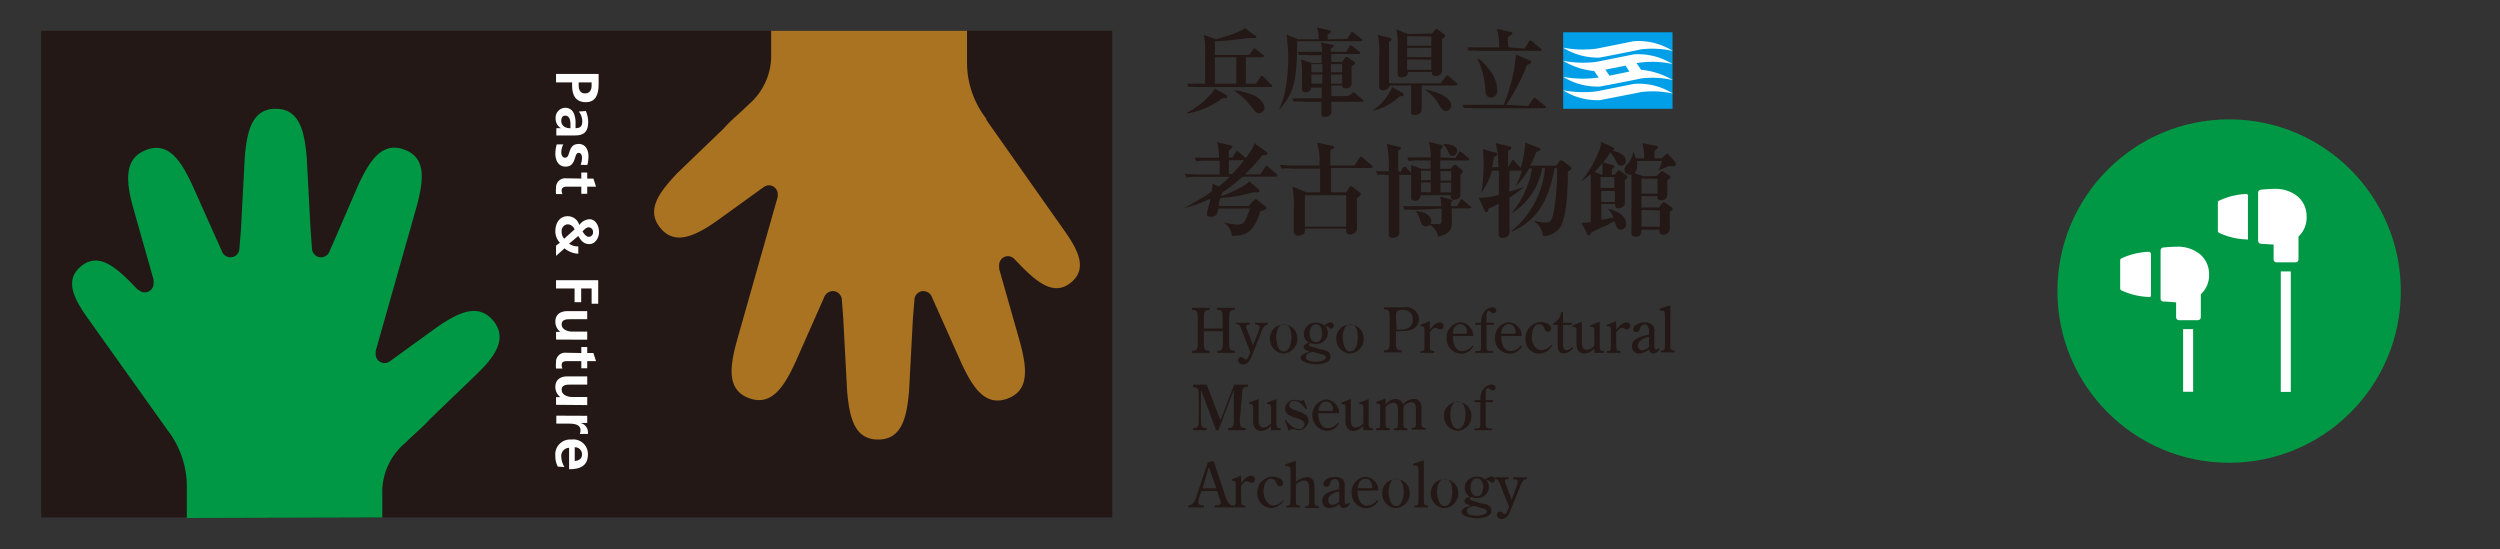 <svg id="ace61b6d-5412-45d3-89b4-6e253a22fb32" data-name="レイヤー 1" xmlns="http://www.w3.org/2000/svg" width="182" height="40" viewBox="0 0 182 40">
  <rect x="0" y="0" width="182" height="40" fill="#333333" stroke="none"/>
  <defs>
    <style>
      .a0028cdc-fb6f-4385-a429-4ebd73273504 {
        fill: #231815;
      }

      .ba7d3d1b-d95e-4550-afaf-64116752cb68 {
        fill: #009844;
      }

      .fa7c7467-8ed0-4736-8813-514e49e82265 {
        fill: #a97322;
      }

      .b257a2e5-04ee-4da2-87f3-290a84a9742b {
        fill: #fff;
      }

      .f8fac6db-6ce2-41ba-b3a0-fea3b0f67471 {
        fill: #009fe8;
      }
    </style>
  </defs>
  <g>
    <g>
      <rect class="a0028cdc-fb6f-4385-a429-4ebd73273504" x="3" y="2.24" width="77.97" height="35.43"/>
      <path class="ba7d3d1b-d95e-4550-afaf-64116752cb68" d="M27.83,37.67v-2a4.69,4.69,0,0,1,1.63-3.39l.42-.4c.49-.46,1-.89,1.38-1.33l3.39-3.26C36,26,37,24.66,35.9,23.34s-2.58-.57-4.16.53l-3.38,2.45,0,0a.67.67,0,0,1-.37.11.64.64,0,0,1-.64-.64,1.1,1.1,0,0,1,0-.18l0-.06,3-10.58c.49-1.86.7-3.49-.92-4.08s-2.51.79-3.33,2.54L24,18.28h0a.67.67,0,0,1-.63.45.66.66,0,0,1-.66-.66l-.1-1.35-.28-5.27c-.17-1.92-.53-3.53-2.26-3.53h0c-1.72,0-2.09,1.61-2.25,3.53l-.28,5.29-.11,1.33a.65.65,0,0,1-.66.66.66.66,0,0,1-.62-.45h0l-2.16-4.83c-.82-1.75-1.71-3.14-3.33-2.54S9.16,13.13,9.66,15l1.52,5.36,0,.1a.55.55,0,0,1,0,.18.64.64,0,0,1-1.1.45l-.05,0-.55-.57c-1.23-1.23-2.41-2.12-3.6-1.12l0,0c-1.19,1-.51,2.32.49,3.74l5.78,8.11.05.07a6.69,6.69,0,0,1,1.4,4.11v2.28Z"/>
      <path class="fa7c7467-8ed0-4736-8813-514e49e82265" d="M56.14,2.24v2A4.69,4.69,0,0,1,54.51,7.6l-.42.4c-.49.46-1,.88-1.38,1.33l-3.39,3.26C48,14,47,15.27,48.07,16.59s2.58.57,4.16-.54l3.38-2.44,0,0a.68.68,0,0,1,.37-.12.65.65,0,0,1,.64.65,1.1,1.1,0,0,1,0,.18l0,0-3,10.58c-.5,1.86-.7,3.5.92,4.09s2.51-.8,3.33-2.54L60,21.64h0a.69.69,0,0,1,.63-.45.67.67,0,0,1,.66.66l.1,1.36.28,5.26c.17,1.93.53,3.53,2.26,3.53h0c1.72,0,2.08-1.6,2.25-3.53l.28-5.29.11-1.33a.66.66,0,0,1,.66-.66.68.68,0,0,1,.62.45h0l2.16,4.84c.82,1.74,1.71,3.13,3.33,2.54s1.42-2.23.92-4.09l-1.52-5.35,0-.1a.55.55,0,0,1,0-.18.64.64,0,0,1,.64-.65.65.65,0,0,1,.46.2l0,0,.55.57c1.23,1.23,2.41,2.13,3.6,1.13l0,0c1.18-1,.51-2.32-.49-3.74L71.8,8.72l0-.08a6.66,6.66,0,0,1-1.4-4.1V2.24Z"/>
      <g>
        <path class="b257a2e5-04ee-4da2-87f3-290a84a9742b" d="M43.07,6v.22c0,.31-.12.58-.48.58s-.46-.28-.46-.58V6Zm-2.59-.62V6h1.17v.26c0,.66.26,1.18,1,1.18s.93-.61.93-1.28V5.38Z"/>
        <path class="b257a2e5-04ee-4da2-87f3-290a84a9742b" d="M41.14,8.42c.35,0,.39.39.39.66v.25a.74.74,0,0,1-.47-.12.5.5,0,0,1-.2-.41C40.86,8.59,40.94,8.42,41.14,8.42Zm1-.3a1.19,1.19,0,0,1,.25.7c0,.35-.12.51-.49.51V9a1.77,1.77,0,0,0-.13-.76.66.66,0,0,0-.65-.39.72.72,0,0,0-.67.79.81.81,0,0,0,.39.7h0a1.51,1.51,0,0,0-.34,0v.52l.51,0h.86c.66,0,.95-.29.95-1a2.1,2.1,0,0,0-.17-.78Z"/>
        <path class="b257a2e5-04ee-4da2-87f3-290a84a9742b" d="M42.27,12a1.46,1.46,0,0,0,.1-.52c0-.16-.06-.35-.25-.35-.36,0-.13,1-.95,1-.53,0-.74-.47-.74-.95a2.59,2.59,0,0,1,.1-.67l.48,0a1.32,1.32,0,0,0-.15.58c0,.15.06.39.28.39.44,0,.14-1,1-1,.48,0,.7.43.7.89a2.64,2.64,0,0,1-.08.64Z"/>
        <path class="b257a2e5-04ee-4da2-87f3-290a84a9742b" d="M42.32,13v-.44h.43V13h.45l.19.59h-.64v.52h-.43v-.52H41.26c-.19,0-.37.05-.37.28a.5.5,0,0,0,.06.26l-.47,0a1.75,1.75,0,0,1,0-.43.67.67,0,0,1,.73-.72Z"/>
        <path class="b257a2e5-04ee-4da2-87f3-290a84a9742b" d="M41.07,17.38a.74.74,0,0,1-.18-.53.47.47,0,0,1,.45-.52.56.56,0,0,1,.49.37Zm1.34-.54c.12-.12.27-.29.44-.29a.32.32,0,0,1,.32.35.31.31,0,0,1-.31.34C42.68,17.24,42.49,17,42.41,16.84Zm-.31.34c.19.33.39.59.81.59s.7-.45.7-.88-.24-.93-.7-.93a1,1,0,0,0-.74.42.87.87,0,0,0-.85-.64c-.57,0-.89.49-.89,1.09a1.19,1.19,0,0,0,.33.84l-.28.21v.75l.62-.55a1.66,1.66,0,0,0,1,.39v-.53a1.09,1.09,0,0,1-.67-.2Z"/>
        <path class="b257a2e5-04ee-4da2-87f3-290a84a9742b" d="M43.55,20.4v1.71h-.48V21h-.76v1h-.48V21H40.48V20.4Z"/>
        <path class="b257a2e5-04ee-4da2-87f3-290a84a9742b" d="M40.48,24.72v-.56h.31a.93.93,0,0,1-.36-.74c0-.54.38-.77.89-.77h1.43v.59H41.54c-.28,0-.65,0-.65.38s.46.52.75.52h1.11v.59Z"/>
        <path class="b257a2e5-04ee-4da2-87f3-290a84a9742b" d="M42.32,25.7v-.44h.43v.44h.45l.19.59h-.64v.52h-.43v-.52H41.26c-.19,0-.37.05-.37.27a.51.51,0,0,0,.06.27l-.47,0a1.84,1.84,0,0,1,0-.44.66.66,0,0,1,.73-.71Z"/>
        <path class="b257a2e5-04ee-4da2-87f3-290a84a9742b" d="M40.48,29.47v-.56h.31a.93.93,0,0,1-.36-.74c0-.54.38-.77.89-.77h1.43V28H41.54c-.28,0-.65,0-.65.38s.46.52.75.52h1.11v.59Z"/>
        <path class="b257a2e5-04ee-4da2-87f3-290a84a9742b" d="M42.75,30.27v.52h-.52a.69.69,0,0,1,.57.62.58.58,0,0,1,0,.18h-.59a.65.65,0,0,0,.05-.27c0-.48-.6-.48-.93-.48h-.83v-.58Z"/>
        <path class="b257a2e5-04ee-4da2-87f3-290a84a9742b" d="M41.84,32.56a.51.51,0,0,1,.53.52c0,.33-.25.46-.53.48ZM41.09,34a1.58,1.58,0,0,1-.23-.76.59.59,0,0,1,.57-.64v1.56c.79,0,1.37-.24,1.37-1.08A1.06,1.06,0,0,0,41.6,32a1.08,1.08,0,0,0-1.17,1.19,1.58,1.58,0,0,0,.18.78Z"/>
      </g>
    </g>
    <g>
      <g>
        <path class="a0028cdc-fb6f-4385-a429-4ebd73273504" d="M90,4.17V6.09H88.44V4.17ZM88.44,4v-1c.74,0,1.81-.15,2.41-.23l.18,0,.3,0s.13,0,.13-.07,0-.08-.08-.1l-.76-.56a1.11,1.11,0,0,1-.27.19,10.3,10.3,0,0,1-1.82.62l-.9-.3a3.72,3.72,0,0,1,.1,1V6.09h-.31c-.07,0-.54,0-1,0l.1.25a3.63,3.63,0,0,1,.73,0h5.27s.1,0,.1-.07,0-.07-.08-.11L92,5.61s-.08-.08-.12-.08-.09,0-.11.08l-.33.48H90.7V4.17h1.2s.11,0,.11-.07S92,4,91.94,4l-.49-.41s-.09-.07-.12-.07a.14.14,0,0,0-.11.08L90.94,4Zm0,2.45A1.86,1.86,0,0,1,88,7,5.72,5.72,0,0,1,86.43,8.2l0,.06A5.91,5.91,0,0,0,89,7.15c.29,0,.34,0,.34-.12a.15.15,0,0,0-.07-.12Zm1.43.17a5.24,5.24,0,0,1,1.33,1.28c.17.23.32.35.48.35a.41.41,0,0,0,.38-.4c0-.18-.13-.55-.69-.86a5.6,5.6,0,0,0-1.5-.43Z"/>
        <path class="a0028cdc-fb6f-4385-a429-4ebd73273504" d="M97.71,4.67v.59h-.82V4.67Zm-.82-.9V3.53c.14-.08.2-.12.2-.18s0-.09-.13-.1l-.82-.16a1.86,1.86,0,0,1,.11.68h-.78c-.07,0-.54,0-1,0l.1.25a3.68,3.68,0,0,1,.74,0h.9c0,.27,0,.34,0,.58h-.69l-.8-.27a5.33,5.33,0,0,1,.06.94c0,.35,0,.76,0,.85s0,.27,0,.33,0,.27.28.27.38-.19.38-.34v0h.78c0,.26,0,.52,0,.78H95.08c-.07,0-.54,0-1,0l.11.25a3,3,0,0,1,.73,0h1.28c0,.23,0,.63,0,.85s0,.24.29.24a.38.38,0,0,0,.43-.39c0-.16,0-.6,0-.7h2.23s.1,0,.1-.08,0-.06-.07-.1l-.53-.44a.28.28,0,0,0-.13-.07s-.08,0-.1.09L98.14,7H96.92c0-.26,0-.52,0-.78h.81v0c0,.13,0,.21.25.21a.37.37,0,0,0,.42-.37c0-.06,0-.52,0-.64a4.72,4.72,0,0,1,0-.58c.08-.06.24-.15.24-.23s0-.09-.1-.13l-.42-.32A.2.2,0,0,0,98,4.16s-.07,0-.09.08l-.21.27h-.78V3.93h2s.1,0,.1-.07a.14.14,0,0,0-.07-.1l-.49-.4a.24.24,0,0,0-.13-.07s-.08.06-.09.08l-.22.4Zm.82,1.65v.67H96.9c0-.21,0-.53,0-.67Zm-2.24.67V5.42h.79c0,.14,0,.2,0,.67Zm0-.83V4.67h.8c0,.14,0,.18,0,.59Zm1.19-2.4V2.51c.13-.06.23-.12.23-.2s-.07-.1-.12-.11l-.9-.2a2.28,2.28,0,0,1,.13.86H94.5l-.85-.34a10.41,10.41,0,0,1,.13,1.66,12.54,12.54,0,0,1-.28,2.71A6.06,6.06,0,0,1,93.1,8l0,0a4.19,4.19,0,0,0,1.2-2.47A17.54,17.54,0,0,0,94.43,3h4.64s.1,0,.1-.07a.12.12,0,0,0-.07-.1l-.53-.43s-.09-.08-.13-.08-.08.06-.1.09l-.28.43Z"/>
        <path class="a0028cdc-fb6f-4385-a429-4ebd73273504" d="M104.2,3.48v.68h-1.76V3.48Zm-1.71-1-.84-.35a5.42,5.42,0,0,1,.1,1.31c0,.71,0,1.28,0,1.44s0,.39,0,.46,0,.29.26.29.49-.1.49-.39h1.75v0c0,.16,0,.29.26.29s.47-.14.47-.39,0-.71,0-.83c0-.29,0-1.2,0-1.47.08-.06.22-.15.22-.23a.17.17,0,0,0-.1-.14l-.4-.29s-.09-.08-.13-.08-.08.05-.1.09l-.23.25Zm1.71.17v.68h-1.76V2.64Zm0,1.69v.74h-1.76V4.33Zm-3.08,1.72c0-.51,0-1,0-1.53,0-.86,0-1.21,0-1.46.08-.06.18-.13.18-.21s-.09-.1-.16-.11l-.84-.21a5.5,5.5,0,0,1,.1,1.64c0,.62,0,1.08,0,1.41s0,.66,0,.75.09.23.26.23a.48.48,0,0,0,.52-.35h1.55v.94c0,.13,0,.78,0,.93s0,.28.25.28.52-.11.52-.43c0-.06,0-.39,0-.46,0-.23,0-.33,0-1.26H106s.1,0,.1-.07,0-.07-.07-.1l-.55-.5a.3.3,0,0,0-.13-.06s-.06,0-.1.08l-.37.49Zm2.67.51a3.25,3.25,0,0,1,1,1.1c.17.27.26.4.47.4a.38.38,0,0,0,.39-.39c0-.56-.93-1-1.89-1.16Zm-2.44-.22A4.05,4.05,0,0,1,99.9,8.07v0a4.16,4.16,0,0,0,2-1.06c.25,0,.29-.06.29-.13s-.06-.1-.1-.13Z"/>
        <path class="a0028cdc-fb6f-4385-a429-4ebd73273504" d="M111,3.54l.3-.5a.12.12,0,0,1,.11-.09.23.23,0,0,1,.12.06l.64.53a.11.11,0,0,1,.06.09c0,.07,0,.07-.1.07h-4.47a3.56,3.56,0,0,0-.73,0l-.11-.25c.42,0,.89,0,1,0h1.31a3.66,3.66,0,0,0-.17-1.36l1,.23s.14,0,.14.1-.16.16-.28.25,0,.67,0,.78Zm.24,4.18.37-.51s.05-.09.11-.09a.19.19,0,0,1,.12.07l.63.51s.07.06.07.1,0,.08-.1.08h-5.13a3,3,0,0,0-.73,0l-.11-.25c.42,0,.9,0,1,0h2a12.69,12.69,0,0,0,.9-3.66l1,.43s.11,0,.11.11-.18.16-.32.23a14.73,14.73,0,0,1-1.5,2.89Zm-3.61-3.46a3.12,3.12,0,0,1,.76.78A2.42,2.42,0,0,1,109,6.55a.49.49,0,0,1-.46.56c-.36,0-.4-.39-.41-.55a5.51,5.51,0,0,0-.23-1.37,4.89,4.89,0,0,0-.34-.9Z"/>
      </g>
      <g>
        <path class="a0028cdc-fb6f-4385-a429-4ebd73273504" d="M89.46,12.66v-1h1.12c-.28.35-.57.68-.87,1ZM88.72,15c0-.16,0-.2.13-.59A10.45,10.45,0,0,0,91.22,14h.26c.09,0,.2,0,.2-.09a.21.21,0,0,0-.08-.15l-.66-.56a1.87,1.87,0,0,1-.45.36,9.21,9.21,0,0,1-1.6.72L89,14a11.79,11.79,0,0,0,1.47-1.14h2.42s.11,0,.11-.08a.15.15,0,0,0-.07-.11l-.58-.5s-.1-.09-.14-.09-.07,0-.11.1l-.35.51H90.62A11.82,11.82,0,0,0,91.9,11.3c.16,0,.36,0,.36-.14a.16.16,0,0,0-.08-.12l-.88-.63c0,.19-.06.36-.61,1.1l-.08-.08-.4-.34c-.06-.05-.09-.08-.15-.08s-.08,0-.11.1l-.24.37h-.25v-.54c.06,0,.26-.17.26-.24s-.07-.1-.13-.12l-1-.23a3.44,3.44,0,0,1,.15,1.13h-.77c-.07,0-.59,0-1,0l.12.27a4.3,4.3,0,0,1,.8-.05h.9c0,.34,0,.68,0,1H87.32c-.08,0-.6,0-1.06-.05l.12.28a3.42,3.42,0,0,1,.8-.06h2.35a9.65,9.65,0,0,1-.82.71l-.44-.21c0,.17,0,.29-.08.59a19.06,19.06,0,0,1-2,1.19v0a9.43,9.43,0,0,0,1.92-.69c0,.18-.25,1-.25,1.1s0,.22.32.22a.46.46,0,0,0,.39-.17,1.26,1.26,0,0,0,.13-.43H91c-.39,1.09-.45,1.17-1,1.17a7.58,7.58,0,0,1-1-.18v0a1.18,1.18,0,0,1,.68,1c.9,0,1.58-.15,2.07-1.78.33-.1.44-.15.44-.25s0-.1-.1-.15l-.54-.42a.23.23,0,0,0-.14-.07s-.09,0-.13.09L90.9,15Z"/>
        <path class="a0028cdc-fb6f-4385-a429-4ebd73273504" d="M98,14.21V16.5H95V14.21Zm-1.15-2.16c0-.22,0-.87,0-1.05s.28-.16.28-.25-.06-.11-.17-.14l-1.08-.23a4.34,4.34,0,0,1,.17,1.67H94.24c-.08,0-.6,0-1.06-.05l.12.28a3.61,3.61,0,0,1,.8,0h2V14h-1l-1-.41a9.56,9.56,0,0,1,.09,1.68c0,.37,0,.75,0,1.12,0,.07,0,.4,0,.48s.09.29.31.29.5-.09.5-.37v-.15H98v0c0,.26,0,.43.27.43.11,0,.52-.06.52-.45,0-.12,0-1.1,0-1.3v-.9c.18-.13.27-.2.27-.29s0-.1-.1-.14l-.49-.38a.17.17,0,0,0-.12-.06s-.1.06-.14.11L98,14h-1.1V12.23H99.8s.12,0,.12-.09,0-.06-.08-.11l-.63-.55a.26.26,0,0,0-.14-.07s-.09.05-.11.09l-.35.55Z"/>
        <path class="a0028cdc-fb6f-4385-a429-4ebd73273504" d="M105.65,12.46v.69h-.78v-.69Zm-.78-1v-.56c.14-.17.17-.2.17-.25s-.12-.1-.14-.11l-.89-.21a3.07,3.07,0,0,1,.14,1.13h-.64c-.08,0-.6,0-1.06,0l.12.27a3.61,3.61,0,0,1,.8-.05h.78c0,.26,0,.53,0,.61h-.65l-.77-.27c0,.06,0,.36,0,.44,0,.26,0,1.61,0,1.91,0,.07,0,.24.28.24a.37.37,0,0,0,.4-.4h2.2c0,.13,0,.33.21.33s.5-.09.5-.33c0-.41,0-1.06,0-1.48,0,0,.17-.15.17-.23a.2.2,0,0,0-.06-.12l-.37-.31a.29.29,0,0,0-.15-.07.2.2,0,0,0-.14.09l-.17.2h-.75v-.61h2s.11,0,.11-.08a.12.12,0,0,0-.08-.11l-.44-.38a.45.45,0,0,0-.14-.07s-.08,0-.12.1l-.23.36Zm.78,1.83V14h-.78v-.7Zm-2.2.7v-.7h.71V14Zm0-.87v-.69h.71v.69Zm1.5,2.06c0,.44,0,.78,0,.89s-.08.24-.18.24l-.63,0a.4.4,0,0,0,.06-.21c0-.28-.26-.65-1.12-.74v0a2.65,2.65,0,0,1,.27.54c.13.43.17.58.46.58a.38.38,0,0,0,.27-.11,1.16,1.16,0,0,1,.61.85c.77-.16,1-.5,1-.94,0-.16,0-.93,0-1.11H107s.11,0,.11-.08A.14.14,0,0,0,107,15l-.45-.4s-.09-.09-.14-.09-.09.06-.11.1l-.23.4h-.44a2,2,0,0,1,0-.24c0-.06.11-.1.11-.15s-.07-.09-.18-.12l-.72-.19a2.41,2.41,0,0,1,.07.7H103.2c-.08,0-.6,0-1.06,0l.12.27a3.61,3.61,0,0,1,.8,0Zm-3.16-2.77V11.29c0-.06,0-.14,0-.27s.2-.12.2-.21-.07-.1-.13-.11l-.89-.23a9.4,9.4,0,0,1,.13,2c-.19,0-.56,0-.93,0l.12.26a2.52,2.52,0,0,1,.59,0h.22c0,.86,0,1.72,0,2.58,0,1.18,0,1.59,0,1.74a.24.24,0,0,0,.27.27c.25,0,.5-.12.5-.38s0-.42,0-.58c0-1.32,0-2.35,0-3.63h.77s.12,0,.12-.08,0-.06-.08-.11l-.3-.33a.2.2,0,0,0-.14-.08s-.09.06-.11.09l-.18.33Zm3.3-1.87a2,2,0,0,1,.33.49c.11.22.16.33.32.33a.39.39,0,0,0,.34-.37c0-.32-.38-.52-1-.5Z"/>
        <path class="a0028cdc-fb6f-4385-a429-4ebd73273504" d="M110.05,16.81a6.69,6.69,0,0,0,2.43-4.59h-.21A4.87,4.87,0,0,1,110,15.56l0,0a6.68,6.68,0,0,0,1.53-3.3h-.21a5.49,5.49,0,0,1-1,1.33l0,0a6.05,6.05,0,0,0,.47-1.17h-.9v1.53a7.93,7.93,0,0,0,1-.34l0,.05a10,10,0,0,1-1,.73c0,.4,0,2.37,0,2.43a.45.45,0,0,1-.09.34.57.57,0,0,1-.41.16c-.29,0-.29-.19-.29-.33,0-.32,0-1.76,0-2.16a7.71,7.71,0,0,1-.75.37c0,.12,0,.24-.14.24s-.11-.09-.14-.14l-.43-.92a3.73,3.73,0,0,0,1.48-.21c0-.73,0-.89,0-1.75h-.5a5,5,0,0,1-.78,1.61l0,0A12.29,12.29,0,0,0,108,11.6a4,4,0,0,0-.06-.75l.91.26c.06,0,.13,0,.13.12s-.07.14-.23.22a3.81,3.81,0,0,1-.14.72h.47a6.94,6.94,0,0,0-.19-1.75l1,.23s.14,0,.14.11-.15.17-.24.22a2.38,2.38,0,0,0,0,.32v.87h0l.24-.41s0-.1.11-.1.08,0,.12.08l.39.42.06.07a8.2,8.2,0,0,0,.32-1.67,1.62,1.62,0,0,0,0-.18l1,.38s.12.05.12.11-.23.17-.31.19a6.9,6.9,0,0,1-.45,1h1.89l.24-.3a.19.19,0,0,1,.13-.1.3.3,0,0,1,.16.08l.48.36a.22.22,0,0,1,.1.15c0,.11-.13.17-.25.23,0,1.35-.09,3.31-.56,4.07a1.53,1.53,0,0,1-1.25.64,1.43,1.43,0,0,0-.63-1.06l0-.05a3.87,3.87,0,0,0,.83.12c.29,0,.5,0,.67-1.35a17.21,17.21,0,0,0,.15-2.61h-.18c-.46,2.63-1.44,3.86-3.12,4.64Z"/>
        <path class="a0028cdc-fb6f-4385-a429-4ebd73273504" d="M117.52,12.89v.79h-1v-.79Zm-.18-.18v-.4c.17-.13.18-.14.18-.18a.13.13,0,0,0-.1-.11l-.71-.2a6,6,0,0,0,.52-.73,2.38,2.38,0,0,1,.37.56c.15.29.22.41.42.41a.34.34,0,0,0,.34-.35c0-.52-.81-.71-1-.74.06,0,.16-.05.16-.13s0-.08-.09-.11l-.87-.41a1.47,1.47,0,0,1-.08.47,8.48,8.48,0,0,1-1.36,2.4v0a6.52,6.52,0,0,0,.69-.51c0,.44,0,1.06,0,3.48a5.35,5.35,0,0,1-.68.06l.42.81a.16.16,0,0,0,.14.11c.08,0,.11-.09.13-.19.19-.11.64-.33,1-.48a7.59,7.59,0,0,0,.69-.38,2.15,2.15,0,0,1,.11.25c.06.2.15.38.39.38a.39.39,0,0,0,.37-.42c0-.71-.88-1-1.34-1.11l0,0a2.44,2.44,0,0,1,.43.64c-.43.1-.81.16-.89.17V14.85h1c0,.11,0,.31.2.31s.51-.1.51-.37,0-1.34,0-1.67c.09-.08.18-.13.18-.23a.17.17,0,0,0-.09-.14l-.38-.27a.37.37,0,0,0-.15-.08c-.06,0-.1.07-.13.11l-.16.2Zm-.77,0-.49-.2a7.35,7.35,0,0,0,.57-.62,5.47,5.47,0,0,1,0,.82Zm1,2h-1v-.81h1Zm2.1-1.87-.68-.23a.82.82,0,0,0,.19-.59,1.67,1.67,0,0,0,0-.3H121a5.27,5.27,0,0,1-.26.7l0,0a5.57,5.57,0,0,1,.76-.32l.34,0A.16.16,0,0,0,122,12a.39.39,0,0,0,0-.14l-.51-.59q-.07-.09-.12-.09s-.12.08-.15.11l-.22.23h-.54a3,3,0,0,1,0-.56c.12-.07.22-.14.22-.23s0-.1-.13-.11l-1-.2a3,3,0,0,1,.14,1.1h-.62c0-.05-.1-.36-.12-.43h-.06a1.57,1.57,0,0,1-.35.78c-.17.19-.28.33-.28.5a.35.35,0,0,0,.36.34.36.36,0,0,0,.15,0c0,.42,0,1.92,0,2.42,0,.3,0,1.16,0,1.74v.1a.24.24,0,0,0,.25.26c.19,0,.47,0,.47-.41v-.1h1.32v0c0,.18,0,.36.25.36s.5-.13.5-.42,0-1,0-1.24c.11-.08.21-.14.21-.21s-.07-.1-.11-.14l-.36-.27c-.06,0-.12-.09-.16-.09s-.13.07-.17.13l-.21.27H119.5v-.83h1.14c0,.08,0,.3.28.3s.46-.14.46-.42c0-.05,0-.26,0-.4s0-.48,0-.58.23-.19.23-.27-.06-.11-.13-.16l-.32-.21a.33.33,0,0,0-.17-.08s-.1.07-.14.11l-.21.23Zm1,.18V14.1H119.5V13Zm.17,2.3V16.5H119.5V15.28Z"/>
      </g>
      <g>
        <path class="a0028cdc-fb6f-4385-a429-4ebd73273504" d="M89,23.91v-.73c0-.5,0-.62-.41-.62v-.15H89.9v.15c-.36,0-.42.12-.42.62v1.75c0,.5.06.61.42.61v.15H88.62v-.15c.36,0,.41-.11.41-.61v-.82H87.64v.82c0,.5.06.61.42.61v.15H86.78v-.15c.36,0,.42-.11.42-.61V23.18c0-.5-.06-.62-.42-.62v-.15h1.28v.15c-.36,0-.42.12-.42.62v.73Z"/>
        <path class="a0028cdc-fb6f-4385-a429-4ebd73273504" d="M91.61,24.16a1.31,1.31,0,0,0,.09-.34c0-.17-.2-.19-.33-.19V23.5h.95v.13a.43.43,0,0,0-.22.06,1.39,1.39,0,0,0-.3.55l-.64,1.6c-.13.32-.28.69-.68.69a.33.33,0,0,1-.35-.3.23.23,0,0,1,.24-.23c.17,0,.22.18.33.18s.26-.39.33-.52L90.39,24c-.09-.21-.13-.41-.4-.41V23.5h1v.13c-.09,0-.27,0-.27.13a.9.9,0,0,0,.06.22l.44,1.15Z"/>
        <path class="a0028cdc-fb6f-4385-a429-4ebd73273504" d="M93.45,25.59c-.44,0-.54-.74-.54-1.05s.11-.94.56-.94.55.62.55.94S93.91,25.59,93.45,25.59Zm0,.15a1.08,1.08,0,0,0,1-1.11,1,1,0,1,0-2,0A1.07,1.07,0,0,0,93.45,25.74Z"/>
        <path class="a0028cdc-fb6f-4385-a429-4ebd73273504" d="M96.2,25.79c.12,0,.32.09.32.26s-.47.28-.67.28-.77,0-.77-.32.33-.34.51-.39Zm-.53-.5c-.08,0-.37-.08-.37-.2s.08-.09.13-.11a1.16,1.16,0,0,0,.37.07.84.84,0,0,0,.87-.79.77.77,0,0,0-.17-.51.12.12,0,0,1,.08,0c.16,0,.18.18.34.18a.2.2,0,0,0,.18-.22.23.23,0,0,0-.22-.24.67.67,0,0,0-.46.24.91.91,0,0,0-.6-.22.84.84,0,0,0-.9.79.76.76,0,0,0,.38.68c-.16,0-.4.14-.4.32s.33.27.46.32c-.22.08-.67.15-.67.47s.82.45,1.11.45,1.06-.06,1.06-.55-.53-.48-.83-.56Zm.58-1c0,.28-.1.62-.43.62s-.48-.34-.48-.63.13-.67.47-.67S96.25,24,96.25,24.28Z"/>
        <path class="a0028cdc-fb6f-4385-a429-4ebd73273504" d="M98.28,25.59c-.43,0-.53-.74-.53-1.05s.11-.94.56-.94.54.62.54.94S98.75,25.59,98.28,25.59Zm0,.15a1.07,1.07,0,0,0,1-1.11,1,1,0,1,0-2,0A1.07,1.07,0,0,0,98.28,25.74Z"/>
        <path class="a0028cdc-fb6f-4385-a429-4ebd73273504" d="M101.63,23.11c0-.36,0-.55.44-.55s.78.19.78.68c0,.65-.48.76-1,.76h-.17Zm0,1H102c.64,0,1.3-.17,1.3-.89a.9.9,0,0,0-1-.85h-1.55v.15c.36,0,.42.12.42.62v1.75c0,.5-.06.61-.42.61v.15h1.29v-.15c-.37,0-.42-.11-.42-.61Z"/>
        <path class="a0028cdc-fb6f-4385-a429-4ebd73273504" d="M104.1,25.08c0,.42,0,.45.3.48v.13h-1v-.13c.3,0,.3-.06.3-.48v-1c0-.24,0-.33-.29-.33v-.1l.68-.27V24c.17-.21.44-.53.74-.53a.26.26,0,0,1,.27.26.23.23,0,0,1-.24.25c-.16,0-.21-.11-.36-.11s-.33.2-.41.33Z"/>
        <path class="a0028cdc-fb6f-4385-a429-4ebd73273504" d="M105.76,24.29c0-.3.16-.69.54-.69s.53.38.5.69Zm1.49.17a1,1,0,0,0-.94-1,1.11,1.11,0,0,0-1,1.17,1.09,1.09,0,0,0,1.09,1.12,1,1,0,0,0,.86-.53l-.07-.07a.94.94,0,0,1-.74.41c-.55,0-.68-.65-.68-1.09Z"/>
        <path class="a0028cdc-fb6f-4385-a429-4ebd73273504" d="M108.75,23.5v.15h-.53v1.43c0,.42,0,.45.3.48h.16v.13H107.4v-.13h.12c.3,0,.3-.06.3-.48V23.65h-.42V23.5h.42a1.48,1.48,0,0,1,.14-.66.85.85,0,0,1,.67-.47c.14,0,.3.07.3.23a.2.2,0,0,1-.21.2c-.15,0-.2-.17-.34-.17s-.16.22-.16.34v.53Z"/>
        <path class="a0028cdc-fb6f-4385-a429-4ebd73273504" d="M109.29,24.29c0-.3.17-.69.55-.69s.52.38.49.69Zm1.49.17a1,1,0,0,0-.94-1,1.1,1.1,0,0,0-1,1.17,1.08,1.08,0,0,0,1.08,1.12,1,1,0,0,0,.87-.53l-.08-.07a.91.91,0,0,1-.73.41c-.56,0-.69-.65-.69-1.09Z"/>
        <path class="a0028cdc-fb6f-4385-a429-4ebd73273504" d="M113,25.16a1.13,1.13,0,0,1-.94.58,1,1,0,0,1-1-1.09,1.14,1.14,0,0,1,1.14-1.2c.25,0,.73.16.73.47a.23.23,0,0,1-.24.23c-.33,0-.2-.55-.63-.55s-.55.61-.55.95.23.95.73.95a1,1,0,0,0,.7-.4Z"/>
        <path class="a0028cdc-fb6f-4385-a429-4ebd73273504" d="M113.07,23.65v-.11a1,1,0,0,0,.58-.82h.14v.78h.63v.15h-.63V25c0,.2,0,.49.26.49a.56.56,0,0,0,.39-.22l.08.09a1,1,0,0,1-.67.37c-.39,0-.45-.32-.45-.64V23.65Z"/>
        <path class="a0028cdc-fb6f-4385-a429-4ebd73273504" d="M116.07,25.37a1.06,1.06,0,0,1-.71.37.57.57,0,0,1-.48-.23,1.11,1.11,0,0,1-.11-.6v-.79c0-.24,0-.33-.29-.33v-.1l.68-.27V25c0,.24.1.47.37.47a.9.9,0,0,0,.54-.31V24.12c0-.24,0-.33-.29-.33v-.1l.68-.27v1.66c0,.42,0,.45.31.48v.13h-.7Z"/>
        <path class="a0028cdc-fb6f-4385-a429-4ebd73273504" d="M117.67,25.08c0,.42,0,.45.3.48v.13h-1v-.13c.3,0,.3-.06.3-.48v-1c0-.24,0-.33-.29-.33v-.1l.68-.27V24c.17-.21.44-.53.74-.53a.26.26,0,0,1,.28.26.24.24,0,0,1-.25.25c-.15,0-.21-.11-.35-.11s-.34.2-.42.33Z"/>
        <path class="a0028cdc-fb6f-4385-a429-4ebd73273504" d="M120.05,25.25a.8.8,0,0,1-.49.25.32.32,0,0,1-.32-.34c0-.37.49-.59.81-.64Zm0-.88c-.46.09-1.24.24-1.24.84a.5.5,0,0,0,.53.53,1.23,1.23,0,0,0,.72-.31.3.3,0,0,0,.3.31.58.58,0,0,0,.46-.31l-.06-.1a.27.27,0,0,1-.18.12c-.14,0-.14-.2-.14-.31v-1a.59.59,0,0,0-.16-.51.88.88,0,0,0-.57-.16c-.29,0-.81.15-.81.52a.18.18,0,0,0,.21.19c.16,0,.22-.08.26-.22s.14-.34.36-.34.32.26.32.48Z"/>
        <path class="a0028cdc-fb6f-4385-a429-4ebd73273504" d="M121.21,23c0-.39-.06-.38-.38-.4v-.13l.77-.25v2.82c0,.42,0,.45.31.48v.13h-1v-.13c.3,0,.3-.06.3-.48Z"/>
        <path class="a0028cdc-fb6f-4385-a429-4ebd73273504" d="M90.26,30.56c0,.49.07.61.43.61v.15H89.4v-.15c.36,0,.42-.12.42-.61V28.39h0L88.7,31.32h-.17l-1.1-2.95h0v2.19c0,.49.06.61.42.61v.15h-1v-.15c.36,0,.42-.12.42-.61V28.8c0-.49-.06-.61-.42-.61V28h1l1,2.6,1-2.6h1v.15c-.36,0-.43.12-.43.61Z"/>
        <path class="a0028cdc-fb6f-4385-a429-4ebd73273504" d="M92.53,31a1,1,0,0,1-.7.37.56.56,0,0,1-.49-.24,1.08,1.08,0,0,1-.11-.59v-.8c0-.24,0-.32-.29-.32v-.11l.69-.26v1.6c0,.24.09.48.36.48a.84.84,0,0,0,.54-.32V29.74c0-.24,0-.32-.29-.32v-.11l.68-.26V30.7c0,.42,0,.45.31.49v.13h-.7Z"/>
        <path class="a0028cdc-fb6f-4385-a429-4ebd73273504" d="M95.17,29.78l-.11,0c-.22-.28-.48-.6-.85-.6a.33.33,0,0,0-.35.3c0,.55,1.4.34,1.4,1.16a.73.73,0,0,1-.72.68.94.94,0,0,1-.3-.07.85.85,0,0,0-.17,0,.4.4,0,0,0-.26.11l-.27-.77.1,0a1.39,1.39,0,0,0,.92.66.39.39,0,0,0,.4-.37c0-.58-1.4-.33-1.4-1.14a.67.67,0,0,1,.71-.63c.16,0,.31.07.44.07a.26.26,0,0,0,.2-.1Z"/>
        <path class="a0028cdc-fb6f-4385-a429-4ebd73273504" d="M96,29.91c0-.3.16-.68.54-.68s.53.38.5.68Zm1.49.17a1,1,0,0,0-.94-1,1.15,1.15,0,0,0,.06,2.29,1,1,0,0,0,.86-.53l-.07-.07a.93.93,0,0,1-.74.4c-.56,0-.69-.65-.69-1.09Z"/>
        <path class="a0028cdc-fb6f-4385-a429-4ebd73273504" d="M99.25,31a1,1,0,0,1-.7.37.56.56,0,0,1-.49-.24,1.08,1.08,0,0,1-.11-.59v-.8c0-.24,0-.32-.29-.32v-.11l.68-.26v1.6c0,.24.1.48.37.48a.84.84,0,0,0,.54-.32V29.74c0-.24,0-.32-.29-.32v-.11l.68-.26V30.7c0,.42,0,.45.31.49v.13h-.7Z"/>
        <path class="a0028cdc-fb6f-4385-a429-4ebd73273504" d="M100.87,30.7c0,.42,0,.45.3.49v.13h-1v-.13c.31,0,.31-.07.31-.49v-1c0-.24,0-.32-.3-.32v-.11l.69-.26v.44a1,1,0,0,1,.74-.41.59.59,0,0,1,.54.41,1.09,1.09,0,0,1,.76-.41.54.54,0,0,1,.48.24,1.29,1.29,0,0,1,.09.62v.76c0,.42,0,.45.3.49v.13h-1v-.13c.3,0,.3-.07.3-.49v-.8c0-.24,0-.58-.33-.58a.83.83,0,0,0-.58.32V30.7c0,.42,0,.45.3.49v.13h-1v-.13c.3,0,.3-.07.3-.49v-.8c0-.24,0-.58-.34-.58a.79.79,0,0,0-.57.32Z"/>
        <path class="a0028cdc-fb6f-4385-a429-4ebd73273504" d="M106.12,31.22c-.43,0-.54-.74-.54-1.06s.12-.93.57-.93.54.61.54.94S106.59,31.22,106.12,31.22Zm0,.15a1.07,1.07,0,0,0,1-1.11,1,1,0,1,0-2,0A1.08,1.08,0,0,0,106.12,31.37Z"/>
        <path class="a0028cdc-fb6f-4385-a429-4ebd73273504" d="M108.69,29.13v.15h-.53V30.7c0,.42,0,.45.3.49h.16v.13h-1.28v-.13h.13c.3,0,.3-.07.3-.49V29.28h-.43v-.15h.43a1.33,1.33,0,0,1,.13-.66.85.85,0,0,1,.67-.48c.15,0,.31.08.31.24a.2.2,0,0,1-.21.19c-.15,0-.2-.16-.35-.16s-.16.21-.16.34v.53Z"/>
        <path class="a0028cdc-fb6f-4385-a429-4ebd73273504" d="M88.55,35.55h-1L88,34Zm-.62-1.89-.82,2.45c-.1.31-.22.68-.61.68v.15h1.15v-.15c-.18,0-.42,0-.42-.26a2.82,2.82,0,0,1,.18-.61l.06-.17h1.14l.18.56a.9.9,0,0,1,.08.28c0,.24-.28.19-.44.2v.15h1.32v-.15a.41.41,0,0,1-.29-.13,2.54,2.54,0,0,1-.3-.67l-.81-2.44Z"/>
        <path class="a0028cdc-fb6f-4385-a429-4ebd73273504" d="M90.36,36.33c0,.42,0,.45.3.48v.13h-1v-.13c.3,0,.3-.06.3-.48v-1c0-.24,0-.33-.29-.33v-.1l.68-.27v.53c.17-.21.44-.53.74-.53a.25.25,0,0,1,.27.26.23.23,0,0,1-.24.25c-.15,0-.21-.11-.36-.11s-.33.2-.41.33Z"/>
        <path class="a0028cdc-fb6f-4385-a429-4ebd73273504" d="M93.47,36.41a1.15,1.15,0,0,1-.94.58,1.06,1.06,0,0,1-1-1.09,1.14,1.14,0,0,1,1.14-1.2c.26,0,.74.16.74.47a.23.23,0,0,1-.24.23c-.33,0-.2-.55-.63-.55s-.56.61-.56.95.24,1,.74,1a.94.94,0,0,0,.69-.4Z"/>
        <path class="a0028cdc-fb6f-4385-a429-4ebd73273504" d="M94.34,36.33c0,.42,0,.45.31.48v.13h-1v-.13c.3,0,.3-.06.3-.48v-2c0-.39-.06-.38-.38-.4v-.13l.77-.25v1.54a1.33,1.33,0,0,1,.79-.35c.47,0,.57.34.57.81v.82c0,.42,0,.45.3.48v.13H95v-.13c.31,0,.31-.06.31-.48v-.82c0-.31-.07-.57-.37-.57a1,1,0,0,0-.6.3Z"/>
        <path class="a0028cdc-fb6f-4385-a429-4ebd73273504" d="M97.5,36.5a.78.78,0,0,1-.48.25.32.32,0,0,1-.33-.34c0-.37.49-.59.81-.64Zm0-.88c-.46.09-1.24.24-1.24.84a.5.5,0,0,0,.53.53,1.23,1.23,0,0,0,.72-.31.31.31,0,0,0,.3.31.58.58,0,0,0,.46-.31l-.06-.1a.27.27,0,0,1-.18.12c-.14,0-.14-.2-.14-.31v-1a.59.59,0,0,0-.16-.51.88.88,0,0,0-.57-.16c-.29,0-.81.15-.81.52a.18.18,0,0,0,.21.19c.16,0,.22-.08.26-.22s.14-.34.37-.34.31.26.31.48Z"/>
        <path class="a0028cdc-fb6f-4385-a429-4ebd73273504" d="M98.85,35.54c0-.3.17-.69.55-.69s.52.38.49.69Zm1.5.17a1,1,0,0,0-.95-1,1.1,1.1,0,0,0-1,1.17A1.08,1.08,0,0,0,99.46,37a1,1,0,0,0,.87-.53l-.08-.07a.91.91,0,0,1-.73.41c-.56,0-.69-.65-.69-1.09Z"/>
        <path class="a0028cdc-fb6f-4385-a429-4ebd73273504" d="M101.63,36.84c-.44,0-.54-.74-.54-1.05s.11-.94.56-.94.54.62.54.94S102.09,36.84,101.63,36.84Zm0,.15a1.08,1.08,0,0,0,1-1.11,1,1,0,1,0-2,0A1.07,1.07,0,0,0,101.63,37Z"/>
        <path class="a0028cdc-fb6f-4385-a429-4ebd73273504" d="M103.26,34.29c0-.39-.06-.38-.38-.4v-.13l.77-.25v2.82c0,.42,0,.45.31.48v.13h-1v-.13c.3,0,.3-.06.3-.48Z"/>
        <path class="a0028cdc-fb6f-4385-a429-4ebd73273504" d="M105.16,36.84c-.43,0-.54-.74-.54-1.05s.12-.94.57-.94.54.62.54.94S105.63,36.84,105.16,36.84Zm0,.15a1.07,1.07,0,0,0,1-1.11,1,1,0,1,0-2,0A1.07,1.07,0,0,0,105.16,37Z"/>
        <path class="a0028cdc-fb6f-4385-a429-4ebd73273504" d="M107.91,37c.13,0,.33.09.33.26s-.48.28-.68.28-.76,0-.76-.32.32-.34.51-.39Zm-.52-.5c-.08,0-.38-.08-.38-.2s.08-.09.13-.11a1.16,1.16,0,0,0,.37.07.84.84,0,0,0,.88-.79.73.73,0,0,0-.18-.51.15.15,0,0,1,.09,0c.15,0,.17.18.34.18a.21.21,0,0,0,.18-.22.23.23,0,0,0-.23-.24.69.69,0,0,0-.46.24.89.89,0,0,0-.6-.22.84.84,0,0,0-.9.79.78.78,0,0,0,.38.68c-.16,0-.4.14-.4.32s.34.27.47.32c-.23.08-.68.15-.68.47s.82.45,1.11.45,1.06-.06,1.06-.55-.53-.48-.83-.56Zm.57-1c0,.28-.09.62-.43.62s-.47-.34-.47-.63.12-.67.46-.67S108,35.27,108,35.53Z"/>
        <path class="a0028cdc-fb6f-4385-a429-4ebd73273504" d="M110.4,35.41a1.31,1.31,0,0,0,.09-.34c0-.17-.2-.19-.33-.19v-.13h1v.13a.49.49,0,0,0-.23.06,1.38,1.38,0,0,0-.29.55l-.65,1.6c-.12.32-.27.69-.67.69a.33.33,0,0,1-.35-.3.23.23,0,0,1,.24-.23c.17,0,.22.18.33.18s.26-.39.32-.52l-.64-1.62c-.08-.21-.13-.41-.39-.41v-.13h1v.13c-.09,0-.27,0-.27.13a.6.6,0,0,0,.06.22l.43,1.15Z"/>
      </g>
    </g>
    <g>
      <rect class="f8fac6db-6ce2-41ba-b3a0-fea3b0f67471" x="113.8" y="2.35" width="7.96" height="5.57"/>
      <g>
        <path class="b257a2e5-04ee-4da2-87f3-290a84a9742b" d="M116.48,4.19s2.43-.47,3-.6a6.94,6.94,0,0,1,2.3.12A4.67,4.67,0,0,0,118.93,3l-2.69.54a7.75,7.75,0,0,1-2.45-.07A4.73,4.73,0,0,0,116.48,4.19Z"/>
        <path class="b257a2e5-04ee-4da2-87f3-290a84a9742b" d="M119.45,4.55a6.93,6.93,0,0,1,2.3.11,4.67,4.67,0,0,0-2.82-.7l-2.69.54a7.43,7.43,0,0,1-2.45-.08,5.29,5.29,0,0,0,2.27.75l.33.49-.15,0a7.75,7.75,0,0,1-2.45-.07,4.73,4.73,0,0,0,2.69.71s2.43-.46,3-.59a6.68,6.68,0,0,1,2.3.12,5.56,5.56,0,0,0-2.31-.75l-.33-.49Zm-.83.66-1.45.3-.3-.44,1.47-.29Z"/>
        <path class="b257a2e5-04ee-4da2-87f3-290a84a9742b" d="M118.93,6.11l-2.69.54a8,8,0,0,1-2.45-.08,4.65,4.65,0,0,0,2.69.72s2.43-.47,3-.59a6.93,6.93,0,0,1,2.3.11A4.6,4.6,0,0,0,118.93,6.11Z"/>
      </g>
    </g>
  </g>
  <circle class="ba7d3d1b-d95e-4550-afaf-64116752cb68" cx="162.28" cy="21.19" r="12.5"/>
  <g>
    <rect class="b257a2e5-04ee-4da2-87f3-290a84a9742b" x="158.93" y="23.96" width="0.73" height="4.56"/>
    <path class="b257a2e5-04ee-4da2-87f3-290a84a9742b" d="M156.44,18.33h0a5.19,5.19,0,0,0-2,.48.15.15,0,0,0-.09.14V21a.15.15,0,0,0,.09.14,5.19,5.19,0,0,0,2,.48h0a.18.18,0,0,0,.1,0,.17.17,0,0,0,.05-.12v-3a.16.16,0,0,0-.05-.11A.13.13,0,0,0,156.44,18.33Z"/>
    <path class="b257a2e5-04ee-4da2-87f3-290a84a9742b" d="M160.15,18.5a2.54,2.54,0,0,0-1.67-.54,10.19,10.19,0,0,0-1,.06.21.21,0,0,0-.19.22v3.49a.21.21,0,0,0,.19.22c.28,0,.69.05.94.06v1.08a.22.22,0,0,0,.22.22H160a.22.22,0,0,0,.22-.22V21.42a1.86,1.86,0,0,0,.6-1.44A1.88,1.88,0,0,0,160.15,18.5Z"/>
    <rect class="b257a2e5-04ee-4da2-87f3-290a84a9742b" x="166.04" y="19.76" width="0.73" height="8.77"/>
    <path class="b257a2e5-04ee-4da2-87f3-290a84a9742b" d="M163.55,14.12h0a5.19,5.19,0,0,0-2,.49.14.14,0,0,0-.09.13v2.07a.15.15,0,0,0,.09.14,5,5,0,0,0,2,.48h0a.12.12,0,0,0,.1,0,.16.16,0,0,0,0-.11v-3a.17.17,0,0,0,0-.12A.15.15,0,0,0,163.55,14.12Z"/>
    <path class="b257a2e5-04ee-4da2-87f3-290a84a9742b" d="M167.92,15.78a1.89,1.89,0,0,0-.65-1.48,2.53,2.53,0,0,0-1.68-.55,9.85,9.85,0,0,0-1,.06.22.22,0,0,0-.2.22v3.5a.23.23,0,0,0,.2.22c.27,0,.68.05.93.05v1.08a.22.22,0,0,0,.22.22h1.37a.22.22,0,0,0,.22-.22V17.22A1.88,1.88,0,0,0,167.92,15.78Z"/>
  </g>
</svg>
